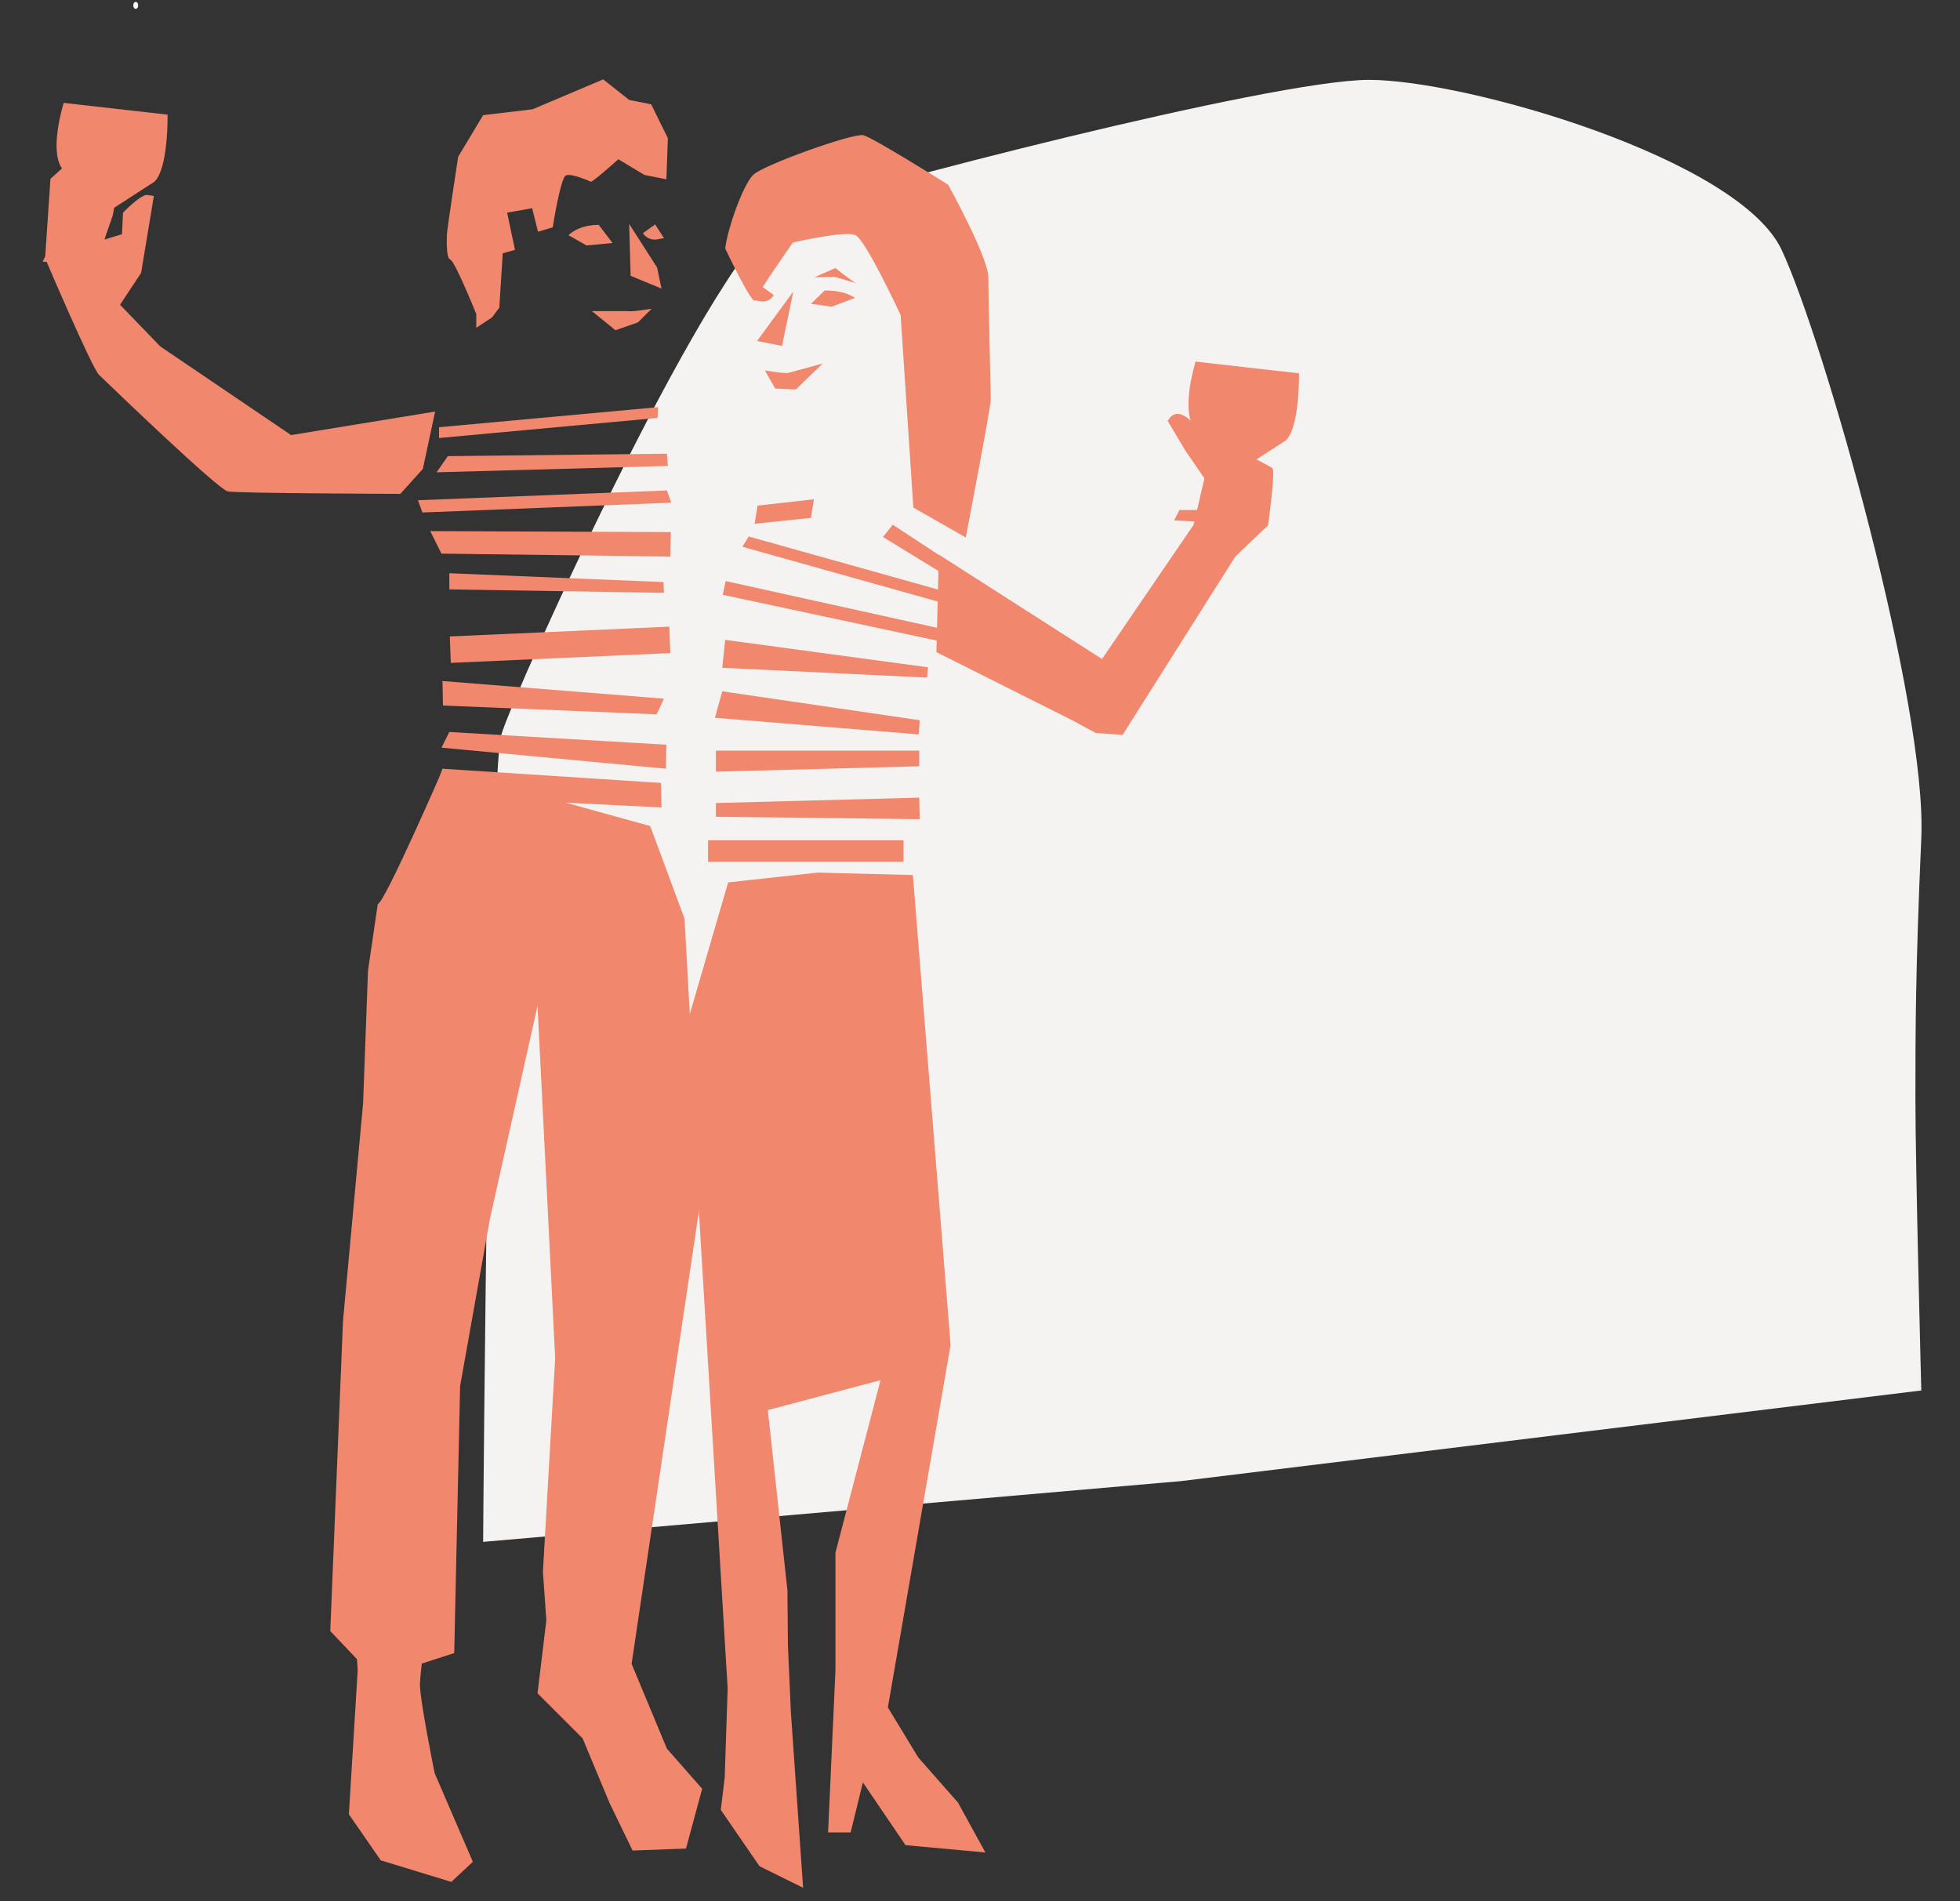 <?xml version="1.0" encoding="utf-8"?>
<!-- Generator: Adobe Illustrator 25.4.7, SVG Export Plug-In . SVG Version: 6.00 Build 0)  -->
<svg version="1.1" id="Calque_1" xmlns="http://www.w3.org/2000/svg" xmlns:xlink="http://www.w3.org/1999/xlink" x="0px" y="0px"
	 viewBox="0 0 400 388" style="enable-background:new 0 0 400 388;" xml:space="preserve">
<rect x="0" y="0" width="400" height="388" fill="#333333" stroke="none"/>
<style type="text/css">
	.st0{clip-path:url(#SVGID_00000116948036834941118650000008290811370765028999_);fill:#F5F3F2;}
	.st1{clip-path:url(#SVGID_00000116948036834941118650000008290811370765028999_);fill:#FFFFFF;}
	.st2{clip-path:url(#SVGID_00000116948036834941118650000008290811370765028999_);fill:#F1876D;}
	.st3{fill:#F1876D;}
	.st4{clip-path:url(#SVGID_00000119804706633636477110000009286384828128464777_);fill:#F1876D;}
	.st5{clip-path:url(#SVGID_00000170983943250206163680000006770916115537212566_);fill:#F1876D;}
	.st6{clip-path:url(#SVGID_00000048501815314362125420000013617215071093188248_);fill:#F1876D;}
	.st7{clip-path:url(#SVGID_00000146467849617967811090000006544817365491093638_);fill:#F1876D;}
</style>
<g>
	<defs>
		<rect id="SVGID_1_" x="8.6" y="0.4" width="383.5" height="384.9"/>
	</defs>
	<clipPath id="SVGID_00000167377802799923276920000005875567387943420814_">
		<use xlink:href="#SVGID_1_"  style="overflow:visible;"/>
	</clipPath>
	<path style="clip-path:url(#SVGID_00000167377802799923276920000005875567387943420814_);fill:#F5F3F2;" d="M98.6,314.7
		c0-3.7,1.2-156,3.7-164.7c2.5-8.7,44.6-101.6,58.2-106.5c13.6-5,99.1-27.2,118.9-27.2c19.8,0,75.5,16.1,84.2,34.7
		c8.7,18.6,29.7,92.9,28.5,120.1c-1.2,27.2-1.2,39.6-1.2,53.3s1.2,59.4,1.2,59.4L241,302.3L98.6,314.7z"/>
	<path style="clip-path:url(#SVGID_00000167377802799923276920000005875567387943420814_);fill:#FFFFFF;" d="M27.7,1.8
		c-0.3,0-0.5-0.3-0.5-0.7c0-0.4,0.2-0.7,0.5-0.7c0.3,0,0.5,0.3,0.5,0.7C28.2,1.5,28,1.8,27.7,1.8"/>
	<path style="clip-path:url(#SVGID_00000167377802799923276920000005875567387943420814_);fill:#F1876D;" d="M86.3,95.7l-4.6,5.1
		c0,0-33.2-0.1-35.2-0.5c-2-0.4-23.5-21.1-26.3-23.8c-1.5-1.5-11-23.8-11-23.8l1.1-16.2l8.5-7.7l6.6,2.4L23,44l-1.7,4.9l3.6-1.1
		l0.2-4.4c0,0,3.8-3.9,5-3.6l1.3,0.2l-2.6,15.7l-4.3,6.5l8.2,8.5l26.7,18.1L88.8,84L86.3,95.7z"/>
	<path style="clip-path:url(#SVGID_00000167377802799923276920000005875567387943420814_);fill:#F1876D;" d="M77.1,184.5
		c1.3,0,13.3-27.6,13.3-27.6l42.3,11.7l7,18.9l3.2,57.9l-14,94.2l7.2,17.3l7.2,8.2l-3.3,12.2l-10.9,0.4l-4.7-9.7l-5.5-13.2l-9.2-9.2
		l1.8-14.9l-0.7-9.9l2.5-43.6l-3.6-71.9l-9.7,43.4l-6.1,34.2l-1.2,54.5l-16.1,5.2l-9.2-9.7l2.6-63.3l4.1-44.4l1-27.1L77.1,184.5z"/>
	<path style="clip-path:url(#SVGID_00000167377802799923276920000005875567387943420814_);fill:#F1876D;" d="M90.7,301.5
		c0,0-5,39-5,42.3c0,3.3,3,18.1,3,18.1l7.8,18.1l-4.4,4.1l-14.4-4.4l-6.5-9.4l1.8-29.4L70,296.7L90.7,301.5z"/>
</g>
<polygon class="st3" points="89.6,89.4 89.6,87.2 134.3,83.1 134.2,85.3 "/>
<polygon class="st3" points="89.1,96.4 91.4,93.1 136.1,92.6 136.3,95.1 "/>
<polygon class="st3" points="86.2,104.6 85.3,102.1 136.1,100.1 137,102.6 "/>
<polygon class="st3" points="136.8,113.6 90.1,113 87.8,108.4 136.9,108.6 "/>
<polygon class="st3" points="90.3,139 135.5,142.6 134,145.8 90.4,144 "/>
<polygon class="st3" points="135.9,156.9 90.1,152.6 91.7,149.4 136,152 "/>
<polygon class="st3" points="135,164.8 88.3,162.5 90.3,156.9 134.9,159.8 "/>
<polygon class="st3" points="135.5,121 91.7,120.3 91.7,117 135.4,118.8 "/>
<polygon class="st3" points="92,135.3 91.8,129.9 136.6,127.9 136.8,133.3 "/>
<g>
	<defs>
		<rect id="SVGID_00000134935359487536330440000001503920325833016501_" x="8.6" y="0.4" width="383.5" height="384.9"/>
	</defs>
	<clipPath id="SVGID_00000109721723860272634750000011973219741621559476_">
		<use xlink:href="#SVGID_00000134935359487536330440000001503920325833016501_"  style="overflow:visible;"/>
	</clipPath>
	<path style="clip-path:url(#SVGID_00000109721723860272634750000011973219741621559476_);fill:#F1876D;" d="M101.9,62.8l0.7-11.1
		l2.5-0.7l-1.6-7.6l5.1-0.9l1.2,4.8l3-0.9c0,0,1.6-10.2,2.7-10.6c1.2-0.5,5.1,1.3,5.1,1.3c0.7-0.2,5.6-4.6,5.6-4.6l5.3,3.2l4.5,0.9
		l0.3-8.4l-3.4-6.9l-4.5-0.9l-5.3-4.2l-14.4,6.1l-10.1,1.2l-5.1,8.5c0,0-2.3,15-2.3,15.9c0,0.9-0.2,4.8,0.7,5.1
		c0.9,0.2,5.3,11.1,5.3,11.1v2.8l3.2-2.1L101.9,62.8z"/>
	<path style="clip-path:url(#SVGID_00000109721723860272634750000011973219741621559476_);fill:#F1876D;" d="M116,48
		c2.5-2.3,6.2-2.1,6.2-2.1l2.8,3.7l-5.3,0.5L116,48z"/>
</g>
<polygon class="st3" points="128.4,45.7 134.1,54.6 135,58.9 128.7,56.3 "/>
<g>
	<defs>
		<rect id="SVGID_00000007403854707934033230000014518435313196743559_" x="8.6" y="0.4" width="383.5" height="384.9"/>
	</defs>
	<clipPath id="SVGID_00000019642532744405768770000004133627618730519979_">
		<use xlink:href="#SVGID_00000007403854707934033230000014518435313196743559_"  style="overflow:visible;"/>
	</clipPath>
	<path style="clip-path:url(#SVGID_00000019642532744405768770000004133627618730519979_);fill:#F1876D;" d="M128.2,63.5
		c0.7,0.2,4.8-0.5,4.8-0.5l-2.8,2.8l-4.6,1.6l-4.8-3.9H128.2z"/>
	<path style="clip-path:url(#SVGID_00000019642532744405768770000004133627618730519979_);fill:#F1876D;" d="M131.2,47.6l2.5-1.8
		l1.8,2.8l-1.6,0.3C132.9,49,131.8,48.5,131.2,47.6"/>
	<path style="clip-path:url(#SVGID_00000019642532744405768770000004133627618730519979_);fill:#F1876D;" d="M17.5,48.3l-0.3,3
		l-7.4,0l-1.1,2.1l19.1,1.1L25,52.2l-4.5-0.5l2.5-9.1l8.5-5.5c2.9-2.7,2.7-13.7,2.7-13.7L13,21c0,0-3,9.5-0.4,13.3l5.5,5.3
		L17.5,48.3z"/>
	<path style="clip-path:url(#SVGID_00000019642532744405768770000004133627618730519979_);fill:#F1876D;" d="M224.9,134.5
		l-33.3-21.3l-0.5,19.9l27.9,14l4.6,2.5l5.5,0.4l23-36.4l6.7-6.4c0,0,1.5-10.9,0.9-11.6c-0.7-0.7-12-6.1-12-6.1l-4.1,17.6
		L224.9,134.5z"/>
	<path style="clip-path:url(#SVGID_00000019642532744405768770000004133627618730519979_);fill:#F1876D;" d="M248.4,101.1l-0.3,3
		l-7.4,0l-1.1,2.1l19.1,1.1l-2.8-2.3l-4.5-0.5l2.5-9.1l8.5-5.5c2.9-2.7,2.7-13.7,2.7-13.7L244,73.8c0,0-3,9.5-0.4,13.3l5.5,5.3
		L248.4,101.1z"/>
</g>
<polygon class="st3" points="148.6,180.1 140.3,208.6 148.5,344.6 147.9,362.8 147.1,369.4 155,380.9 163.9,385.3 161.4,349.4 
	160.8,335.8 160.7,324.6 156.7,287.8 179.7,281.7 170.5,316.9 170.5,340.9 169,374 173.6,374 176.1,363.8 184.8,376.6 201.1,378.1 
	195.5,367.9 187.4,358.7 181.2,348.5 194,274.5 186.3,178.6 166.9,178.1 "/>
<polygon class="st3" points="154.6,103.2 166.1,101.9 165.5,105.7 154,106.9 "/>
<polygon class="st3" points="192.1,116.9 180.2,109.6 182.2,107.1 195,115.5 "/>
<polygon class="st3" points="193.6,123.4 151.5,111.6 152.8,109.5 194.9,121.3 "/>
<polygon class="st3" points="191.9,130.9 147.5,121.4 148.1,118.6 192.9,128.5 "/>
<polygon class="st3" points="189.2,138.3 147.4,136.3 148,130.6 189.4,136.2 "/>
<polygon class="st3" points="187.5,149.9 145.9,146.5 147.4,141.1 187.7,147 "/>
<polygon class="st3" points="187.6,156.4 146.1,157.5 146.1,153.2 187.6,153.2 "/>
<polygon class="st3" points="146.1,166.7 146.1,163.9 187.6,162.8 187.7,167.2 "/>
<rect x="144.5" y="171.5" class="st3" width="39.9" height="4.4"/>
<g>
	<defs>
		<rect id="SVGID_00000142149157800065357720000003838163344084237193_" x="8.6" y="0.4" width="383.5" height="384.9"/>
	</defs>
	<clipPath id="SVGID_00000164475862015887536290000014807847078973538475_">
		<use xlink:href="#SVGID_00000142149157800065357720000003838163344084237193_"  style="overflow:visible;"/>
	</clipPath>
	<path style="clip-path:url(#SVGID_00000164475862015887536290000014807847078973538475_);fill:#F1876D;" d="M238.3,85.9l3.5,5.9
		l6.1,8.9l2.1-7.4l-5.8-6.1C244.1,87.1,240.5,82.1,238.3,85.9"/>
	<path style="clip-path:url(#SVGID_00000164475862015887536290000014807847078973538475_);fill:#F1876D;" d="M148,50.7
		c0.5-4.1,3.6-12.9,5.7-15c2-2,20.4-8.6,22.5-8.1c2,0.5,17.3,10.1,17.3,10.1s8.2,14.8,8.2,18.9c0,4.1,0.5,23.5,0.5,25
		c0,1.5-5.1,28.1-5.1,28.1l-10.7-6.1l-2.6-39.3c0,0-7.1-15.3-9.2-16.3c-2-1-12.8,1.5-12.8,1.5s-7.1,10.2-7.7,11.7
		C153.7,62.8,148,50.7,148,50.7"/>
	<path style="clip-path:url(#SVGID_00000164475862015887536290000014807847078973538475_);fill:#F1876D;" d="M174.5,60.8
		c-2.5-1.7-6.2-1.5-6.2-1.5l-2.8,2.7l4.2,0.6L174.5,60.8z"/>
	<path style="clip-path:url(#SVGID_00000164475862015887536290000014807847078973538475_);fill:#F1876D;" d="M174.7,57.8
		c-2.2-1.4-4.2-3.1-4.2-3.1l-4.3,1.9l4.1-0.1L174.7,57.8z"/>
</g>
<polygon class="st3" points="161.9,59.5 157.5,65.5 154.5,69.6 159.6,70.6 "/>
<g>
	<defs>
		<rect id="SVGID_00000111156741814773324880000005554809007158587267_" x="8.6" y="0.4" width="383.5" height="384.9"/>
	</defs>
	<clipPath id="SVGID_00000125571458783849400890000015462171626706669211_">
		<use xlink:href="#SVGID_00000111156741814773324880000005554809007158587267_"  style="overflow:visible;"/>
	</clipPath>
	<path style="clip-path:url(#SVGID_00000125571458783849400890000015462171626706669211_);fill:#F1876D;" d="M160.9,76.1
		c-0.7,0.2-4.8-0.5-4.8-0.5l2.1,3.7l4.2,0.2l5.5-5.3L160.9,76.1z"/>
	<path style="clip-path:url(#SVGID_00000125571458783849400890000015462171626706669211_);fill:#F1876D;" d="M157.9,60.2l-2.5-1.8
		l-1.8,2.8l1.6,0.3C156.3,61.7,157.4,61.2,157.9,60.2"/>
</g>
</svg>
